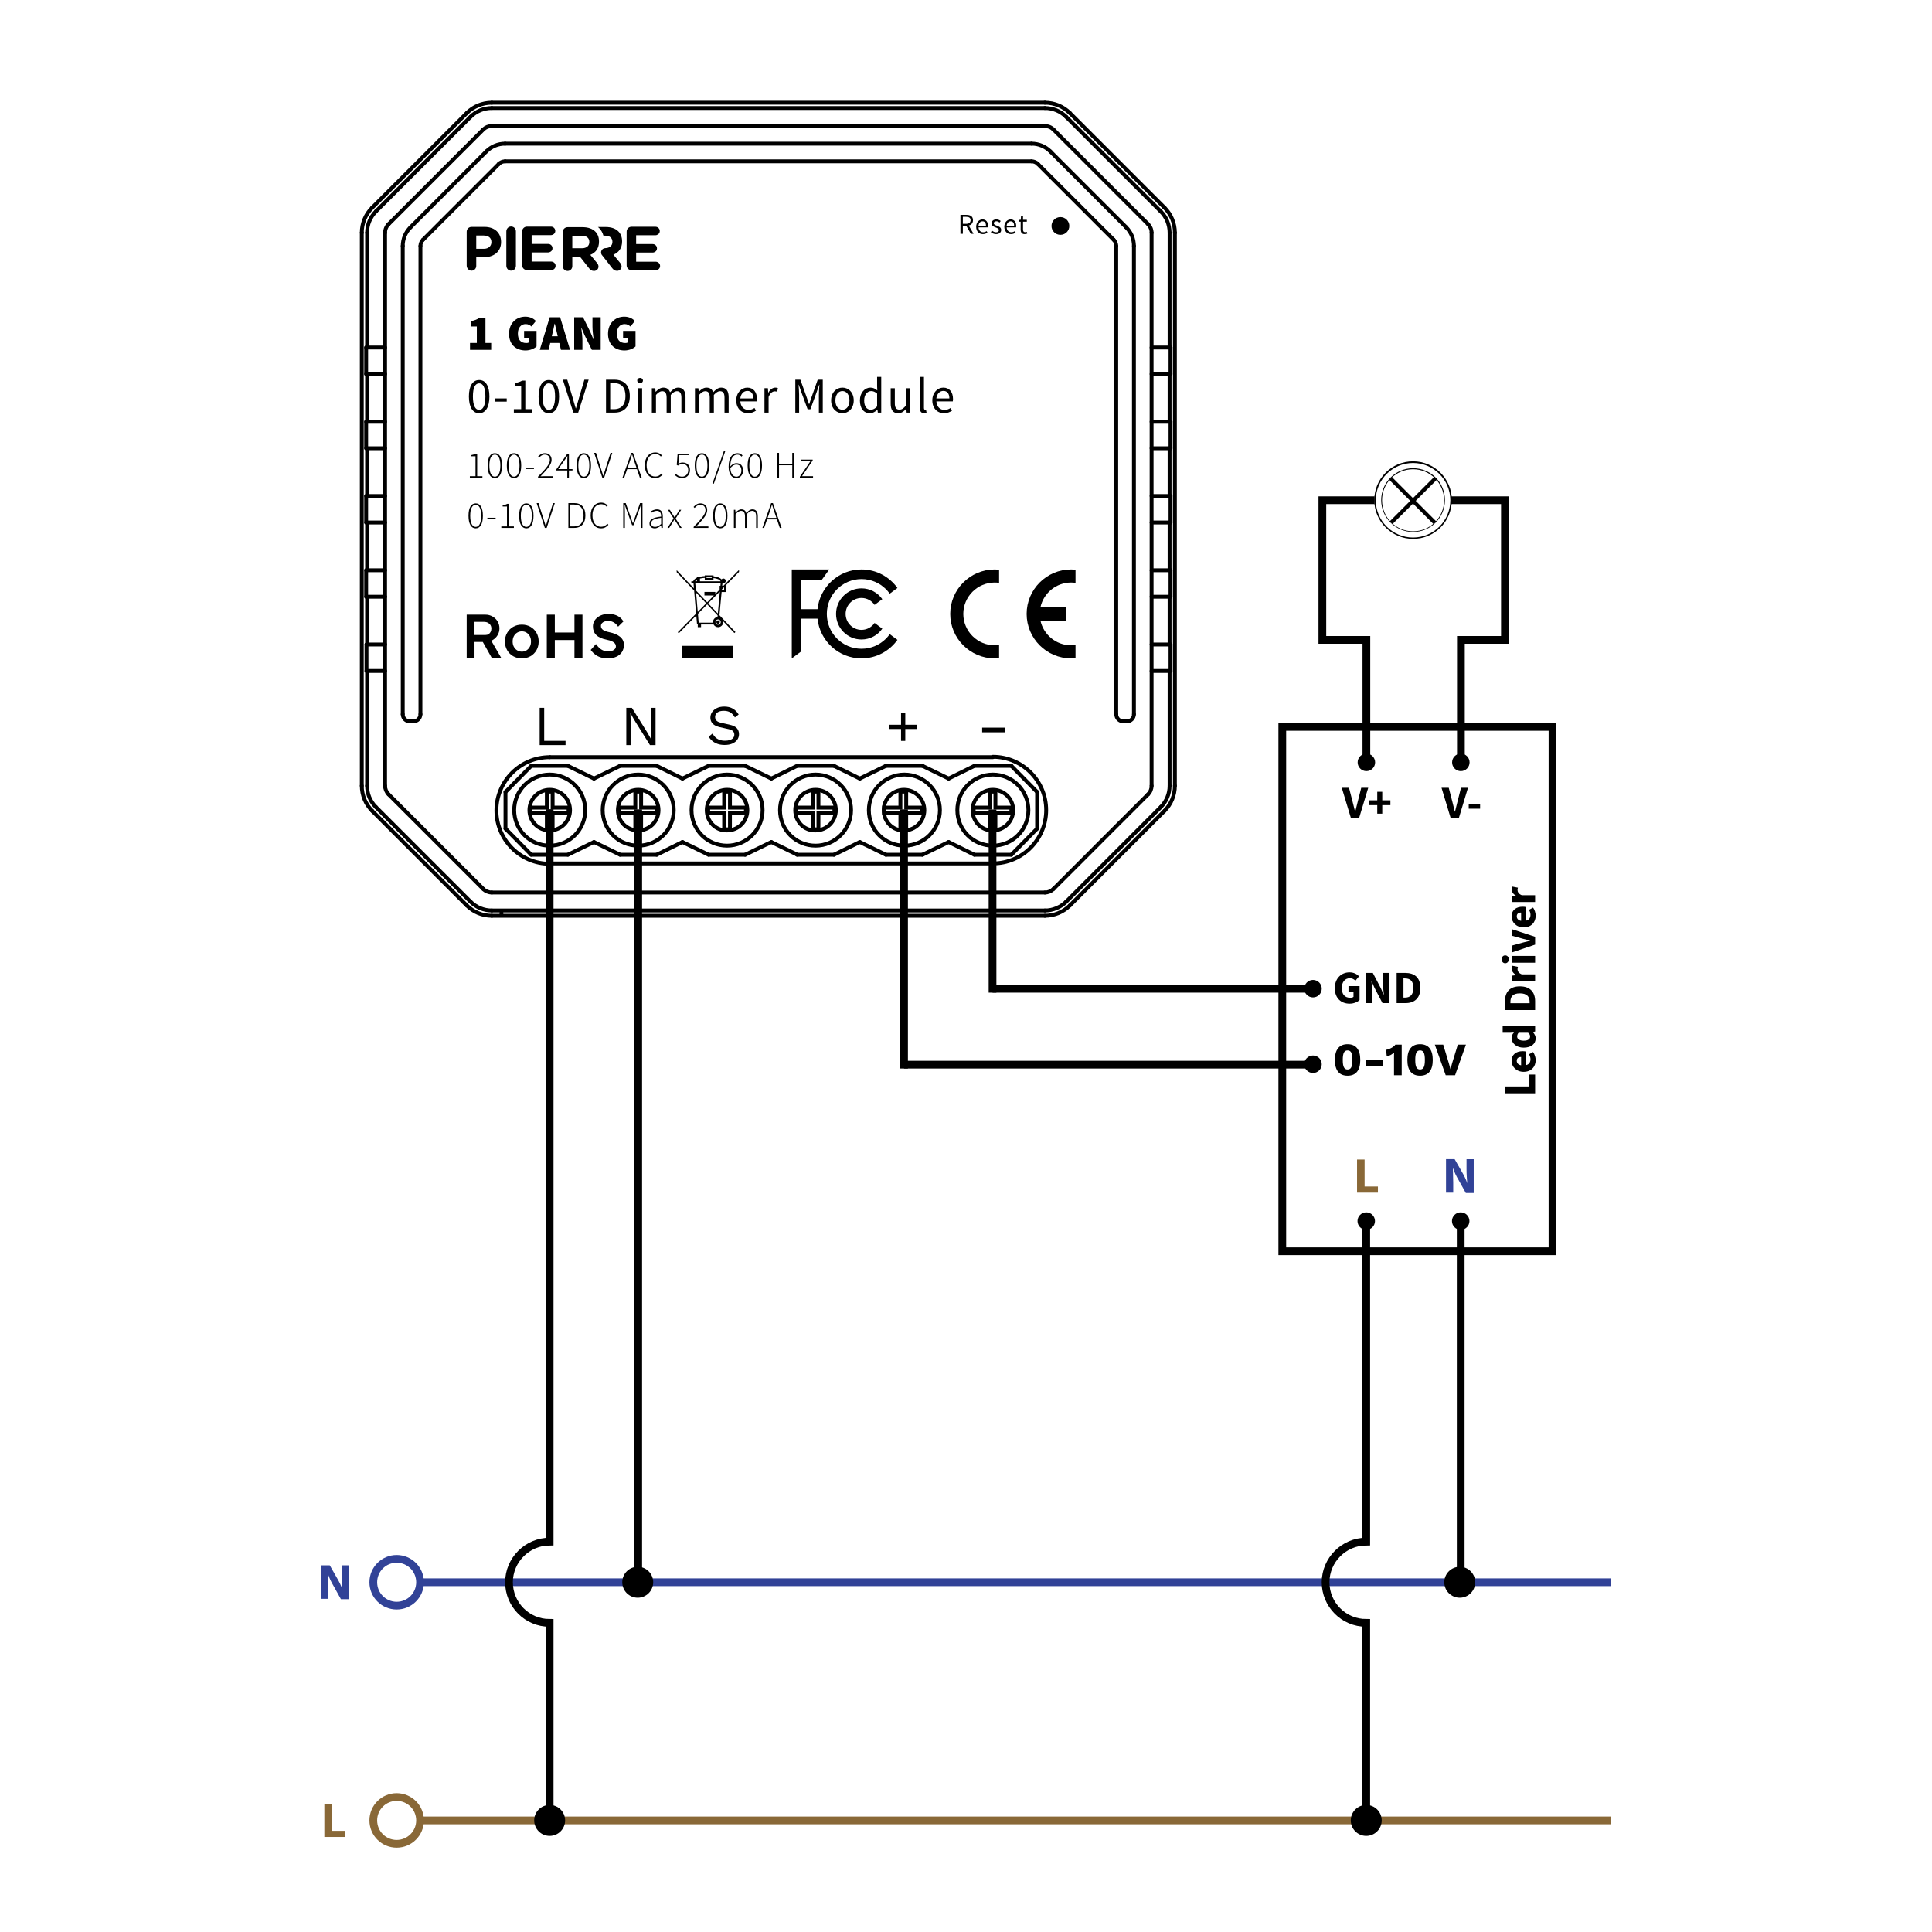 <?xml version="1.0" encoding="utf-8"?>
<!-- Generator: Adobe Illustrator 27.8.1, SVG Export Plug-In . SVG Version: 6.00 Build 0)  -->
<svg version="1.1" xmlns="http://www.w3.org/2000/svg" xmlns:xlink="http://www.w3.org/1999/xlink" x="0px" y="0px"
	 viewBox="0 0 500 500" style="enable-background:new 0 0 500 500;" xml:space="preserve">
<style type="text/css">
	.st0{display:none;}
	.st1{fill:none;stroke:#000000;stroke-width:2;stroke-miterlimit:10;}
	.st2{fill:none;stroke:#896837;stroke-width:2;stroke-miterlimit:10;}
	.st3{fill:none;stroke:#314297;stroke-width:2;stroke-miterlimit:10;}
	.st4{fill:#896837;}
	.st5{fill:#314297;}
	.st6{fill:none;stroke:#000000;stroke-miterlimit:10;}
	.st7{fill:none;}
	.st8{fill:none;stroke:#000000;stroke-linecap:round;stroke-miterlimit:10;}
	.st9{fill:none;stroke:#000000;stroke-linecap:round;stroke-linejoin:round;stroke-miterlimit:10;}
	.st10{fill-rule:evenodd;clip-rule:evenodd;}
</style>
<g id="Layer_3">
</g>
<g id="Layer_1" class="st0">
</g>
<g id="Layer_2">
</g>
<g id="Layer_4">
	<path class="st1" d="M233.968,276.527v-67.062"/>
	<line class="st2" x1="108.619" y1="471.123" x2="416.894" y2="471.123"/>
	<circle class="st3" cx="102.66" cy="409.484" r="6.052"/>
	<line class="st3" x1="108.619" y1="409.484" x2="416.894" y2="409.484"/>
	<circle class="st2" cx="102.66" cy="471.123" r="6.052"/>
	<circle cx="142.249" cy="471.123" r="4.004"/>
	<circle cx="165.043" cy="409.484" r="4.004"/>
	<circle cx="377.783" cy="409.484" r="4.004"/>
	<polyline class="st1" points="165.168,209.465 165.168,302.404 165.168,322.042 165.168,409.835 	
		"/>
	<g>
		<g>
			<g>
				<g>
					<path class="st4" d="M83.944,466.84h1.955v6.983h3.445v1.583h-5.4V466.84z"/>
				</g>
			</g>
		</g>
	</g>
	<g>
		<g>
			<g>
				<g>
					<path class="st4" d="M351.204,300.086h1.955v6.983h3.445v1.583h-5.4V300.086z"/>
				</g>
			</g>
		</g>
	</g>
	<g>
		<g>
			<g>
				<g>
					<path class="st5" d="M83.106,413.86v-8.752h2.235l1.862,3.259
						c0.559,0.931,1.117,2.048,1.397,2.98l0,0
						c-0.093-1.21-0.186-2.328-0.186-3.631v-2.607h1.862v8.752h-2.048
						l-1.862-3.352c-0.559-0.931-1.117-2.048-1.49-3.166l0,0
						c0,1.21,0.093,2.328,0.093,3.818v2.607h-1.862V413.86z"/>
				</g>
			</g>
		</g>
	</g>
	<g>
		<g>
			<g>
				<g>
					<path class="st5" d="M374.227,308.745v-8.752h2.235l1.862,3.259
						c0.559,0.931,1.117,2.048,1.397,2.98l0,0
						c-0.093-1.21-0.186-2.328-0.186-3.631v-2.607h1.862v8.752h-2.048
						l-1.862-3.352c-0.559-0.931-1.117-2.048-1.49-3.166l0,0
						c0,1.21,0.093,2.328,0.093,3.818v2.607h-1.862V308.745z"/>
				</g>
			</g>
		</g>
	</g>
	<line class="st6" x1="360.053" y1="135.24" x2="371.513" y2="123.781"/>
	<line class="st6" x1="359.899" y1="123.838" x2="371.326" y2="135.265"/>
	<g>
		<circle class="st7" cx="365.699" cy="129.464" r="9.819"/>
	</g>
	<g>
		<path d="M365.699,139.457c-5.499,0-10.037-4.495-10.037-10.037
			c0-5.542,4.495-10.037,10.037-10.037c5.499,0,10.037,4.495,10.037,10.037
			C375.693,135.006,371.241,139.457,365.699,139.457z M365.699,119.819
			c-5.324,0-9.645,4.32-9.645,9.645c0,5.324,4.32,9.645,9.645,9.645
			s9.645-4.32,9.645-9.645C375.343,124.139,370.979,119.819,365.699,119.819z"/>
	</g>
	<g>
		<circle class="st7" cx="365.699" cy="129.464" r="8.117"/>
	</g>
	<g>
		<path d="M365.699,137.668c-4.495,0-8.248-3.666-8.248-8.248
			c0-4.495,3.666-8.248,8.248-8.248c4.582,0,8.248,3.666,8.248,8.248
			S370.238,137.668,365.699,137.668z M365.699,121.434
			c-4.451,0-8.03,3.579-8.03,8.03c0,4.451,3.579,8.03,8.03,8.03
			c4.451,0,8.03-3.579,8.03-8.03C373.729,125.012,370.107,121.434,365.699,121.434z
			"/>
	</g>
	<g>
		
			<rect x="357.659" y="129.254" transform="matrix(0.707 -0.707 0.707 0.707 15.573 296.496)" width="16.059" height="0.393"/>
	</g>
	<g>
		
			<rect x="365.486" y="121.431" transform="matrix(0.707 -0.707 0.707 0.707 15.563 296.495)" width="0.393" height="16.059"/>
	</g>
	<path class="st1" d="M142.249,471.123v-49.814v-1.304c-5.866,0-10.521-4.749-10.521-10.521
		s4.749-10.521,10.521-10.521v-0.372v-20.467v-88.471v-80.229"/>
	<circle cx="353.583" cy="471.123" r="4.004"/>
	<circle cx="353.583" cy="316.012" r="2.262"/>
	<circle cx="339.805" cy="255.864" r="2.262"/>
	<circle cx="339.805" cy="275.419" r="2.262"/>
	<path class="st1" d="M353.583,471.123v-49.814v-1.304c-5.866,0-10.521-4.749-10.521-10.521
		s4.749-10.521,10.521-10.521v-0.372v-20.467v-62.892"/>
	<circle cx="378.027" cy="316.012" r="2.262"/>
	<path class="st1" d="M378.027,409.453v-94.222"/>
	<circle cx="378.064" cy="197.305" r="2.262"/>
	<circle cx="353.62" cy="197.305" r="2.262"/>
	<path class="st1" d="M353.62,198.086v-32.484h-11.393v-36.148h13.518"/>
	<path class="st1" d="M378.079,198.086v-32.484h11.393v-36.148h-13.911"/>
	<g>
		<line class="st8" x1="130.819" y1="214.445" x2="137.482" y2="221.202"/>
		<line class="st8" x1="153.718" y1="217.917" x2="160.476" y2="221.202"/>
		<line class="st8" x1="142.269" y1="223.454" x2="256.954" y2="223.454"/>
		<line class="st8" x1="137.482" y1="221.202" x2="146.961" y2="221.202"/>
		<line class="st8" x1="160.476" y1="221.202" x2="169.954" y2="221.202"/>
		<line class="st8" x1="183.375" y1="221.202" x2="192.854" y2="221.202"/>
		<line class="st8" x1="206.275" y1="221.202" x2="215.848" y2="221.202"/>
		<line class="st8" x1="229.268" y1="221.202" x2="238.747" y2="221.202"/>
		<line class="st8" x1="252.168" y1="221.202" x2="261.741" y2="221.202"/>
		<line class="st8" x1="176.618" y1="217.917" x2="183.375" y2="221.202"/>
		<line class="st8" x1="153.718" y1="201.493" x2="146.961" y2="198.209"/>
		<line class="st8" x1="199.611" y1="217.917" x2="206.369" y2="221.202"/>
		<line class="st8" x1="130.819" y1="204.966" x2="130.819" y2="214.445"/>
		<line class="st8" x1="261.741" y1="198.209" x2="252.168" y2="198.209"/>
		<line class="st8" x1="238.747" y1="198.209" x2="229.268" y2="198.209"/>
		<line class="st8" x1="215.848" y1="198.209" x2="206.369" y2="198.209"/>
		<line class="st8" x1="192.854" y1="198.209" x2="183.375" y2="198.209"/>
		<line class="st8" x1="169.954" y1="198.209" x2="160.476" y2="198.209"/>
		<line class="st8" x1="146.961" y1="198.209" x2="137.482" y2="198.209"/>
		<line class="st8" x1="256.954" y1="195.956" x2="142.269" y2="195.956"/>
		<line class="st8" x1="176.618" y1="201.493" x2="169.954" y2="198.209"/>
		<line class="st8" x1="222.511" y1="217.917" x2="229.268" y2="221.202"/>
		<line class="st8" x1="199.611" y1="201.493" x2="192.854" y2="198.209"/>
		<line class="st8" x1="245.504" y1="217.917" x2="252.168" y2="221.202"/>
		<line class="st8" x1="222.511" y1="201.493" x2="215.848" y2="198.209"/>
		<line class="st8" x1="245.504" y1="201.493" x2="238.747" y2="198.209"/>
		<line class="st8" x1="268.404" y1="204.966" x2="261.741" y2="198.209"/>
		<line class="st8" x1="137.482" y1="198.209" x2="130.819" y2="204.966"/>
		<line class="st8" x1="160.476" y1="198.209" x2="153.718" y2="201.493"/>
		<line class="st8" x1="183.375" y1="198.209" x2="176.618" y2="201.493"/>
		<line class="st8" x1="146.961" y1="221.202" x2="153.718" y2="217.917"/>
		<line class="st8" x1="206.275" y1="198.209" x2="199.611" y2="201.493"/>
		<line class="st8" x1="268.404" y1="214.445" x2="268.404" y2="204.966"/>
		<line class="st8" x1="169.954" y1="221.202" x2="176.618" y2="217.917"/>
		<line class="st8" x1="229.268" y1="198.209" x2="222.511" y2="201.493"/>
		<line class="st8" x1="192.854" y1="221.202" x2="199.611" y2="217.917"/>
		<line class="st8" x1="252.168" y1="198.209" x2="245.504" y2="201.493"/>
		<line class="st8" x1="215.848" y1="221.202" x2="222.511" y2="217.917"/>
		<line class="st8" x1="238.747" y1="221.202" x2="245.504" y2="217.917"/>
		<line class="st8" x1="261.741" y1="221.202" x2="268.404" y2="214.445"/>
		<path class="st8" d="M142.269,195.956c-7.602,0-13.796,6.194-13.796,13.796
			c0,7.602,6.194,13.796,13.796,13.796"/>
		<path class="st8" d="M133.071,209.658c0-5.068,4.129-9.197,9.197-9.197
			s9.197,4.129,9.197,9.197s-4.129,9.197-9.197,9.197
			S133.071,214.82,133.071,209.658z M155.971,209.658c0-5.068,4.129-9.197,9.197-9.197
			c5.068,0,9.197,4.129,9.197,9.197s-4.129,9.197-9.197,9.197
			C160.1,218.856,155.971,214.82,155.971,209.658z M178.964,209.658
			c0-5.068,4.129-9.197,9.197-9.197s9.197,4.129,9.197,9.197
			s-4.129,9.197-9.197,9.197C183.094,218.856,178.964,214.82,178.964,209.658z"/>
		<path class="st8" d="M137.013,209.658c0-2.909,2.346-5.256,5.256-5.256
			s5.256,2.346,5.256,5.256s-2.346,5.256-5.256,5.256
			S137.013,212.662,137.013,209.658z M159.912,209.658c0-2.909,2.346-5.256,5.256-5.256
			c2.909,0,5.256,2.346,5.256,5.256s-2.346,5.256-5.256,5.256
			C162.259,214.914,159.912,212.662,159.912,209.658z M182.906,209.658
			c0-2.909,2.346-5.256,5.256-5.256s5.256,2.346,5.256,5.256
			s-2.346,5.256-5.256,5.256C185.252,215.008,182.906,212.662,182.906,209.658z
			 M256.954,223.454c7.602,0,13.796-6.194,13.796-13.796s-6.194-13.796-13.796-13.796
			 M201.864,209.658c0-5.068,4.129-9.197,9.197-9.197
			c5.068,0,9.197,4.129,9.197,9.197c0,5.068-4.129,9.197-9.197,9.197
			C205.993,218.856,201.864,214.82,201.864,209.658z M224.857,209.658
			c0-5.068,4.129-9.197,9.197-9.197s9.197,4.129,9.197,9.197
			c0,5.068-4.129,9.197-9.197,9.197S224.857,214.82,224.857,209.658z"/>
		<path class="st8" d="M247.757,209.658c0-5.068,4.129-9.197,9.197-9.197
			c5.068,0,9.197,4.129,9.197,9.197s-4.129,9.197-9.197,9.197
			C251.886,218.856,247.757,214.82,247.757,209.658z M205.805,209.658
			c0-2.909,2.346-5.256,5.256-5.256s5.256,2.346,5.256,5.256
			s-2.346,5.256-5.256,5.256C208.152,215.008,205.805,212.662,205.805,209.658z
			 M228.705,209.658c0-2.909,2.346-5.256,5.256-5.256s5.256,2.346,5.256,5.256
			s-2.346,5.256-5.256,5.256C231.051,215.008,228.705,212.662,228.705,209.658z"/>
		<path class="st8" d="M251.699,209.658c0-2.909,2.346-5.256,5.256-5.256
			c2.909,0,5.256,2.346,5.256,5.256s-2.346,5.256-5.256,5.256
			C254.045,215.008,251.699,212.662,251.699,209.658z"/>
		<polygon class="st8" points="147.149,209.001 143.019,209.001 143.019,204.872 141.518,204.872 
			141.518,209.001 137.294,209.001 137.294,210.409 141.518,210.409 141.518,214.632 
			143.019,214.632 143.019,210.409 147.149,210.409 		"/>
		<polygon class="st8" points="170.048,209.001 165.919,209.001 165.919,204.872 164.417,204.872 
			164.417,209.001 160.288,209.001 160.288,210.409 164.417,210.409 164.417,214.632 
			165.919,214.632 165.919,210.409 170.048,210.409 		"/>
		<polygon class="st8" points="193.042,209.001 188.912,209.001 188.912,204.872 187.411,204.872 
			187.411,209.001 183.281,209.001 183.281,210.409 187.411,210.409 187.411,214.632 
			188.912,214.632 188.912,210.409 193.042,210.409 		"/>
		<polygon class="st8" points="215.941,209.001 211.812,209.001 211.812,204.872 210.31,204.872 
			210.31,209.001 206.087,209.001 206.087,210.409 210.31,210.409 210.31,214.632 
			211.812,214.632 211.812,210.409 215.941,210.409 		"/>
		<polygon class="st8" points="238.653,209.001 234.524,209.001 234.524,204.872 233.022,204.872 
			233.022,209.001 228.799,209.001 228.799,210.409 233.022,210.409 233.022,214.632 
			234.524,214.632 234.524,210.409 238.653,210.409 		"/>
		<polygon class="st8" points="261.741,209.001 257.611,209.001 257.611,204.872 256.109,204.872 
			256.109,209.001 251.98,209.001 251.98,210.409 256.109,210.409 256.109,214.632 
			257.611,214.632 257.611,210.409 261.741,210.409 		"/>
	</g>
	<line class="st1" x1="233.968" y1="275.527" x2="339.264" y2="275.527"/>
	<path class="st1" d="M256.867,256.891v-47.399"/>
	<line class="st1" x1="256.867" y1="255.891" x2="340.597" y2="255.891"/>
	<line class="st9" x1="96.312" y1="53.749" x2="120.801" y2="29.261"/>
	<line class="st9" x1="121.775" y1="30.229" x2="97.28" y2="54.718"/>
	<line class="st9" x1="120.801" y1="234.327" x2="96.312" y2="209.838"/>
	<line class="st9" x1="97.281" y1="208.865" x2="121.775" y2="233.358"/>
	<line class="st9" x1="125.065" y1="33.521" x2="100.571" y2="58.008"/>
	<line class="st9" x1="125.863" y1="39.19" x2="106.245" y2="58.809"/>
	<line class="st9" x1="100.573" y1="205.574" x2="125.067" y2="230.068"/>
	<line class="st9" x1="93.633" y1="203.367" x2="93.633" y2="60.216"/>
	<line class="st9" x1="94.763" y1="154.435" x2="94.763" y2="147.575"/>
	<line class="st9" x1="94.763" y1="135.221" x2="94.763" y2="128.363"/>
	<line class="st9" x1="94.763" y1="116.013" x2="94.763" y2="109.152"/>
	<line class="st9" x1="94.763" y1="96.799" x2="94.763" y2="89.939"/>
	<line class="st9" x1="94.848" y1="173.65" x2="94.848" y2="166.789"/>
	<line class="st9" x1="95.002" y1="60.219" x2="95.002" y2="89.939"/>
	<line class="st9" x1="95.002" y1="96.799" x2="95.002" y2="109.151"/>
	<line class="st9" x1="95.002" y1="116.013" x2="95.002" y2="128.359"/>
	<line class="st9" x1="95.002" y1="135.221" x2="95.002" y2="147.574"/>
	<line class="st9" x1="95.002" y1="154.435" x2="95.002" y2="166.788"/>
	<line class="st9" x1="95.002" y1="173.65" x2="95.002" y2="203.369"/>
	<line class="st9" x1="109.477" y1="62.046" x2="129.094" y2="42.429"/>
	<line class="st9" x1="270.42" y1="237.005" x2="127.268" y2="237.005"/>
	<line class="st9" x1="127.272" y1="235.637" x2="270.421" y2="235.637"/>
	<line class="st9" x1="99.659" y1="203.367" x2="99.659" y2="60.216"/>
	<line class="st9" x1="104.231" y1="63.661" x2="104.231" y2="184.855"/>
	<line class="st9" x1="127.272" y1="230.98" x2="270.421" y2="230.98"/>
	<line class="st9" x1="108.809" y1="184.856" x2="108.809" y2="63.661"/>
	<line class="st9" x1="129.773" y1="236.231" x2="129.773" y2="236.471"/>
	<line class="st9" x1="106.064" y1="186.688" x2="106.975" y2="186.688"/>
	<line class="st9" x1="290.713" y1="186.688" x2="291.624" y2="186.688"/>
	<line class="st9" x1="99.659" y1="173.65" x2="94.847" y2="173.65"/>
	<line class="st9" x1="298.032" y1="173.65" x2="302.925" y2="173.65"/>
	<line class="st9" x1="99.659" y1="166.788" x2="94.847" y2="166.788"/>
	<line class="st9" x1="298.032" y1="166.788" x2="302.925" y2="166.788"/>
	<line class="st9" x1="99.659" y1="154.435" x2="94.766" y2="154.435"/>
	<line class="st9" x1="298.032" y1="154.435" x2="302.925" y2="154.435"/>
	<line class="st9" x1="94.763" y1="147.574" x2="99.656" y2="147.574"/>
	<line class="st9" x1="298.032" y1="147.574" x2="302.925" y2="147.574"/>
	<line class="st9" x1="99.659" y1="135.221" x2="94.766" y2="135.221"/>
	<line class="st9" x1="298.032" y1="135.221" x2="302.925" y2="135.221"/>
	<line class="st9" x1="94.763" y1="128.36" x2="99.656" y2="128.36"/>
	<line class="st9" x1="298.032" y1="128.36" x2="302.925" y2="128.36"/>
	<line class="st9" x1="99.659" y1="116.013" x2="94.766" y2="116.013"/>
	<line class="st9" x1="298.032" y1="116.013" x2="302.925" y2="116.013"/>
	<line class="st9" x1="94.763" y1="109.152" x2="99.656" y2="109.152"/>
	<line class="st9" x1="298.032" y1="109.152" x2="302.925" y2="109.152"/>
	<line class="st9" x1="99.659" y1="96.799" x2="94.766" y2="96.799"/>
	<line class="st9" x1="298.032" y1="96.799" x2="302.925" y2="96.799"/>
	<line class="st9" x1="94.763" y1="89.938" x2="99.656" y2="89.938"/>
	<line class="st9" x1="298.032" y1="89.938" x2="302.925" y2="89.938"/>
	<line class="st9" x1="288.882" y1="63.661" x2="288.882" y2="184.855"/>
	<line class="st9" x1="293.46" y1="184.856" x2="293.46" y2="63.661"/>
	<line class="st9" x1="130.713" y1="41.758" x2="266.979" y2="41.758"/>
	<line class="st9" x1="266.978" y1="37.18" x2="130.713" y2="37.18"/>
	<line class="st9" x1="298.032" y1="203.367" x2="298.032" y2="60.216"/>
	<line class="st9" x1="302.687" y1="203.367" x2="302.687" y2="173.65"/>
	<line class="st9" x1="302.687" y1="166.788" x2="302.687" y2="154.435"/>
	<line class="st9" x1="302.687" y1="147.574" x2="302.687" y2="135.224"/>
	<line class="st9" x1="302.687" y1="128.36" x2="302.687" y2="116.013"/>
	<line class="st9" x1="302.687" y1="109.152" x2="302.687" y2="96.8"/>
	<line class="st9" x1="302.687" y1="89.938" x2="302.687" y2="60.219"/>
	<line class="st9" x1="302.927" y1="89.938" x2="302.927" y2="96.798"/>
	<line class="st9" x1="302.927" y1="109.152" x2="302.927" y2="116.012"/>
	<line class="st9" x1="302.927" y1="128.36" x2="302.927" y2="135.22"/>
	<line class="st9" x1="302.927" y1="147.574" x2="302.927" y2="154.435"/>
	<line class="st9" x1="302.927" y1="166.788" x2="302.927" y2="173.648"/>
	<line class="st9" x1="304.059" y1="60.219" x2="304.059" y2="203.371"/>
	<line class="st9" x1="270.42" y1="32.607" x2="127.268" y2="32.607"/>
	<line class="st9" x1="270.42" y1="27.952" x2="127.268" y2="27.952"/>
	<line class="st9" x1="127.272" y1="26.581" x2="270.421" y2="26.581"/>
	<line class="st9" x1="268.593" y1="42.426" x2="288.211" y2="62.045"/>
	<line class="st9" x1="272.631" y1="230.066" x2="297.118" y2="205.572"/>
	<line class="st9" x1="291.449" y1="58.811" x2="271.83" y2="39.193"/>
	<line class="st9" x1="297.118" y1="58.008" x2="272.631" y2="33.521"/>
	<line class="st9" x1="275.921" y1="233.358" x2="300.41" y2="208.865"/>
	<line class="st9" x1="301.379" y1="209.838" x2="276.891" y2="234.327"/>
	<line class="st9" x1="300.41" y1="54.718" x2="275.921" y2="30.229"/>
	<line class="st9" x1="276.891" y1="29.26" x2="301.379" y2="53.748"/>
	<path class="st9" d="M93.633,203.367c0,2.429,0.965,4.756,2.681,6.473"/>
	<path class="st9" d="M120.801,234.327c1.715,1.715,4.042,2.681,6.473,2.681"/>
	<path class="st9" d="M95.002,203.367c0,2.06,0.823,4.042,2.276,5.499"/>
	<path class="st9" d="M121.775,233.358c1.454,1.461,3.439,2.276,5.498,2.276"/>
	<path class="st9" d="M125.065,230.066c0.587,0.588,1.377,0.912,2.208,0.912"/>
	<path class="st9" d="M99.659,203.367c0,0.832,0.331,1.619,0.912,2.208"/>
	<path class="st9" d="M104.231,184.856c0,1.015,0.828,1.83,1.831,1.83"/>
	<path class="st9" d="M106.976,186.688c1.015,0,1.831-0.821,1.831-1.83"/>
	<path class="st9" d="M127.272,26.581c-2.43,0-4.756,0.964-6.473,2.681"/>
	<path class="st9" d="M96.312,53.749c-1.714,1.717-2.681,4.042-2.681,6.473"/>
	<path class="st9" d="M127.272,27.952c-2.057,0-4.044,0.821-5.498,2.276"/>
	<path class="st9" d="M97.281,54.718c-1.46,1.459-2.276,3.439-2.276,5.503"/>
	<path class="st9" d="M130.713,37.18c-1.814,0-3.565,0.725-4.854,2.014"/>
	<path class="st9" d="M106.242,58.811c-1.289,1.287-2.014,3.027-2.014,4.852"/>
	<path class="st9" d="M127.272,32.607c-0.833,0-1.62,0.331-2.208,0.912"/>
	<path class="st9" d="M100.573,58.008c-0.588,0.588-0.913,1.38-0.913,2.213"/>
	<path class="st9" d="M109.477,62.046c-0.428,0.428-0.667,1.01-0.667,1.614"/>
	<path class="st9" d="M130.713,41.758c-0.605,0-1.186,0.239-1.614,0.667"/>
	<path class="st9" d="M301.379,209.838c1.715-1.713,2.679-4.042,2.679-6.472"/>
	<path class="st9" d="M270.42,237.005c2.429,0,4.756-0.963,6.473-2.679"/>
	<path class="st9" d="M300.41,208.865c1.459-1.455,2.276-3.439,2.276-5.499"/>
	<path class="st9" d="M270.42,235.637c2.065,0,4.042-0.823,5.503-2.276"/>
	<path class="st9" d="M297.118,205.574c0.588-0.588,0.911-1.376,0.911-2.208"/>
	<path class="st9" d="M270.42,230.98c0.832,0,1.625-0.331,2.213-0.912"/>
	<path class="st9" d="M288.882,184.856c0,1.015,0.821,1.83,1.83,1.83"/>
	<path class="st9" d="M291.627,186.688c1.015,0,1.831-0.821,1.831-1.83"/>
	<path class="st9" d="M304.059,60.219c0-2.429-0.964-4.756-2.681-6.473"/>
	<path class="st9" d="M276.891,29.26c-1.716-1.717-4.044-2.681-6.473-2.681"/>
	<path class="st9" d="M302.687,60.219c0-2.064-0.821-4.042-2.276-5.503"/>
	<path class="st9" d="M275.921,30.229c-1.459-1.461-3.439-2.276-5.503-2.276"/>
	<path class="st9" d="M293.46,63.661c0-1.819-0.725-3.563-2.014-4.852"/>
	<path class="st9" d="M271.829,39.19c-1.289-1.288-3.029-2.014-4.854-2.014"/>
	<path class="st9" d="M272.631,33.521c-0.588-0.587-1.38-0.912-2.213-0.912"/>
	<path class="st9" d="M298.032,60.219c0-0.833-0.331-1.625-0.913-2.213"/>
	<path class="st9" d="M268.593,42.426c-0.429-0.428-1.01-0.668-1.614-0.668"/>
	<path class="st9" d="M288.882,63.661c0-0.605-0.241-1.186-0.668-1.614"/>
	<g>
		<path d="M272.127,58.478c0-1.273,1.031-2.301,2.299-2.301
			c1.275,0,2.309,1.027,2.309,2.301c0,1.275-1.034,2.296-2.309,2.296
			C273.158,60.774,272.127,59.753,272.127,58.478z"/>
		<g>
			<path d="M125.634,82.316h-1.636c-0.622,0.389-1.219,0.623-2.155,0.805v1.376h1.559
				v4.258h-1.766v1.792h5.48v-1.792h-1.481V82.316z"/>
			<path d="M135.637,87.457h1.246v1.169c-0.155,0.103-0.415,0.155-0.649,0.155
				c-1.506,0-2.207-0.883-2.207-2.467c0-1.533,0.858-2.441,2-2.441
				c0.675,0,1.091,0.26,1.506,0.623l1.169-1.428
				c-0.598-0.597-1.506-1.116-2.753-1.116c-2.26,0-4.207,1.609-4.207,4.44
				c0,2.882,1.896,4.311,4.259,4.311c1.194,0,2.258-0.468,2.856-1.039v-4.025
				h-3.22V87.457z"/>
			<path d="M147.532,90.547l-2.57-8.439h-2.7l-2.57,8.439h2.285l0.42-1.792h2.354
				l0.42,1.792H147.532z M142.8,87.029l0.137-0.584
				c0.208-0.805,0.415-1.817,0.598-2.674h0.051
				c0.208,0.844,0.415,1.87,0.623,2.674l0.137,0.584H142.8z"/>
			<path d="M153.328,84.549c0,1.039,0.181,2.31,0.285,3.22h-0.052l-0.806-1.896
				l-1.868-3.765h-2.287v8.439h2.13v-2.441c0-1.039-0.181-2.259-0.285-3.219
				h0.052l0.806,1.882l1.868,3.778h2.287v-8.439h-2.13V84.549z"/>
			<path d="M161.252,87.457h1.246v1.169c-0.155,0.103-0.415,0.155-0.649,0.155
				c-1.506,0-2.207-0.883-2.207-2.467c0-1.533,0.858-2.441,2-2.441
				c0.675,0,1.091,0.26,1.506,0.623l1.169-1.428
				c-0.598-0.597-1.506-1.116-2.753-1.116c-2.26,0-4.207,1.609-4.207,4.44
				c0,2.882,1.896,4.311,4.259,4.311c1.194,0,2.258-0.468,2.856-1.039v-4.025
				h-3.22V87.457z"/>
			<path d="M124.006,98.349c-1.654,0-2.654,1.489-2.654,4.265
				c0,2.777,1.001,4.327,2.654,4.327c1.652,0,2.653-1.551,2.653-4.327
				C126.659,99.842,125.658,98.349,124.006,98.349z M124.006,106.08
				c-0.963,0-1.617-1.039-1.617-3.466c0-2.427,0.655-3.404,1.617-3.404
				s1.617,0.978,1.617,3.404C125.623,105.041,124.968,106.08,124.006,106.08z"/>
			<rect x="128.163" y="103.118" width="2.976" height="0.819"/>
			<path d="M135.949,98.504h-0.817c-0.458,0.275-1.007,0.476-1.76,0.608v0.687h1.508
				v6.097h-1.896v0.889h4.675v-0.889h-1.709V98.504z"/>
			<path d="M142.035,98.349c-1.654,0-2.654,1.489-2.654,4.265
				c0,2.777,1.001,4.327,2.654,4.327c1.652,0,2.653-1.551,2.653-4.327
				C144.688,99.842,143.687,98.349,142.035,98.349z M142.035,106.08
				c-0.963,0-1.617-1.039-1.617-3.466c0-2.427,0.655-3.404,1.617-3.404
				c0.962,0,1.617,0.978,1.617,3.404C143.652,105.041,142.997,106.08,142.035,106.08z
				"/>
			<path d="M149.873,102.869c-0.295,1.003-0.504,1.815-0.821,2.815h-0.051
				c-0.317-1-0.522-1.812-0.821-2.815l-1.375-4.606h-1.148l2.723,8.521h1.256
				l2.707-8.521h-1.104L149.873,102.869z"/>
			<path d="M158.967,98.264h-2.133v8.521h2.18c2.572,0,3.977-1.584,3.977-4.291
				C162.991,99.786,161.586,98.264,158.967,98.264z M158.886,105.896h-0.967v-6.743
				h0.967c1.992,0,2.984,1.187,2.984,3.341
				C161.87,104.647,160.877,105.896,158.886,105.896z"/>
			<path d="M165.653,97.797c-0.414,0-0.737,0.27-0.737,0.69
				c0,0.403,0.323,0.69,0.737,0.69c0.415,0,0.739-0.287,0.739-0.69
				C166.392,98.067,166.069,97.797,165.653,97.797z"/>
			<rect x="165.111" y="100.473" width="1.069" height="6.311"/>
			<path d="M175.492,100.318c-0.767,0-1.426,0.493-2.082,1.203
				c-0.26-0.741-0.777-1.203-1.741-1.203c-0.752,0-1.413,0.474-1.965,1.07
				h-0.035l-0.09-0.915h-0.882v6.311h1.067v-4.57
				c0.584-0.649,1.108-0.97,1.581-0.97c0.802,0,1.175,0.503,1.175,1.678v3.861
				h1.067v-4.57c0.585-0.649,1.093-0.97,1.583-0.97
				c0.802,0,1.173,0.503,1.173,1.678v3.861h1.069v-3.998
				C177.413,101.176,176.789,100.318,175.492,100.318z"/>
			<path d="M186.651,100.318c-0.767,0-1.426,0.493-2.082,1.203
				c-0.26-0.741-0.777-1.203-1.741-1.203c-0.752,0-1.413,0.474-1.965,1.07
				h-0.035l-0.09-0.915h-0.883v6.311h1.069v-4.57
				c0.584-0.649,1.108-0.97,1.581-0.97c0.802,0,1.175,0.503,1.175,1.678v3.861
				h1.067v-4.57c0.585-0.649,1.093-0.97,1.583-0.97
				c0.802,0,1.174,0.503,1.174,1.678v3.861h1.069v-3.998
				C188.572,101.176,187.947,100.318,186.651,100.318z"/>
			<path d="M193.383,100.318c-1.452,0-2.838,1.265-2.838,3.319
				c0,2.073,1.338,3.304,3.022,3.304c0.859,0,1.529-0.293,2.084-0.655l-0.384-0.701
				c-0.466,0.309-0.964,0.504-1.57,0.504c-1.202,0-2.02-0.867-2.096-2.203h4.25
				c0.032-0.156,0.051-0.381,0.051-0.607
				C195.901,101.474,194.991,100.318,193.383,100.318z M191.591,103.121
				c0.13-1.24,0.923-1.952,1.811-1.952c0.986,0,1.554,0.687,1.554,1.952H191.591
				z"/>
			<path d="M198.853,101.623h-0.035l-0.089-1.15h-0.885v6.311h1.069v-4.052
				c0.428-1.068,1.066-1.452,1.598-1.452c0.251,0,0.393,0.036,0.612,0.104
				l0.2-0.937c-0.2-0.094-0.396-0.129-0.675-0.129
				C199.938,100.318,199.294,100.822,198.853,101.623z"/>
			<path d="M210.016,102.816c-0.206,0.583-0.384,1.184-0.59,1.776h-0.051
				c-0.206-0.592-0.403-1.193-0.606-1.776l-1.633-4.552h-1.307v8.521h0.983v-4.692
				c0-0.741-0.086-1.766-0.14-2.52h0.051l0.675,1.943l1.614,4.408h0.717
				l1.608-4.408l0.675-1.943h0.051c-0.054,0.754-0.136,1.778-0.136,2.52v4.692
				h1.005v-8.521h-1.303L210.016,102.816z"/>
			<path d="M218.021,100.318c-1.548,0-2.924,1.213-2.924,3.319
				c0,2.09,1.376,3.304,2.924,3.304s2.924-1.214,2.924-3.304
				C220.945,101.531,219.568,100.318,218.021,100.318z M218.021,106.051
				c-1.085,0-1.82-0.967-1.82-2.414c0-1.446,0.736-2.43,1.82-2.43
				s1.82,0.984,1.82,2.43C219.841,105.084,219.105,106.051,218.021,106.051z"/>
			<path d="M226.999,99.967l0.044,1.082c-0.555-0.455-1.034-0.731-1.77-0.731
				c-1.44,0-2.731,1.272-2.731,3.319c0,2.103,1.024,3.304,2.6,3.304
				c0.752,0,1.424-0.411,1.915-0.901h0.035l0.089,0.745h0.882v-9.249h-1.066V99.967
				z M226.999,105.18c-0.53,0.576-1.037,0.861-1.621,0.861
				c-1.104,0-1.732-0.901-1.732-2.414c0-1.437,0.802-2.411,1.811-2.411
				c0.517,0,1.002,0.177,1.541,0.656V105.18z"/>
			<path d="M234.458,104.949c-0.599,0.744-1.047,1.064-1.69,1.064
				c-0.834,0-1.189-0.503-1.189-1.678v-3.861h-1.069v3.999
				c0,1.609,0.596,2.468,1.925,2.468c0.869,0,1.497-0.456,2.084-1.144h0.035
				l0.089,0.988h0.882v-6.311h-1.066V104.949z"/>
			<path d="M239.415,106.051c-0.155,0-0.298-0.13-0.298-0.456v-8.06H238.048v7.981
				c0,0.913,0.33,1.424,1.132,1.424c0.279,0,0.463-0.045,0.615-0.1l-0.146-0.816
				C239.529,106.051,239.478,106.051,239.415,106.051z"/>
			<path d="M246.636,103.279c0-1.805-0.907-2.961-2.518-2.961
				c-1.452,0-2.835,1.265-2.835,3.319c0,2.073,1.338,3.304,3.019,3.304
				c0.859,0,1.532-0.293,2.084-0.655l-0.381-0.701
				c-0.469,0.309-0.964,0.504-1.57,0.504c-1.205,0-2.02-0.867-2.096-2.203h4.25
				C246.617,103.73,246.636,103.504,246.636,103.279z M242.329,103.121
				c0.127-1.24,0.92-1.952,1.808-1.952c0.986,0,1.557,0.687,1.557,1.952H242.329z"
				/>
		</g>
		<g>
			<path d="M121.597,123.241h1.464v-5.157h-1.115v-0.296
				c0.507-0.084,0.904-0.224,1.196-0.394h0.35v5.846h1.356v0.38h-3.251V123.241z"
				/>
			<path d="M126.208,120.488c0-2.069,0.672-3.209,1.86-3.209
				c1.188,0,1.86,1.141,1.86,3.209c0,2.069-0.672,3.25-1.86,3.25
				C126.881,123.738,126.208,122.557,126.208,120.488z M129.491,120.488
				c0-1.899-0.56-2.835-1.422-2.835c-0.863,0-1.422,0.936-1.422,2.835
				s0.56,2.876,1.422,2.876C128.931,123.364,129.491,122.387,129.491,120.488z"/>
			<path d="M131.167,120.488c0-2.069,0.672-3.209,1.86-3.209s1.86,1.141,1.86,3.209
				c0,2.069-0.672,3.25-1.86,3.25S131.167,122.557,131.167,120.488z
				 M134.449,120.488c0-1.899-0.56-2.835-1.422-2.835
				c-0.863,0-1.421,0.936-1.421,2.835s0.558,2.876,1.421,2.876
				C133.889,123.364,134.449,122.387,134.449,120.488z"/>
			<path d="M136.049,121.002h2.139v0.38h-2.139V121.002z"/>
			<path d="M139.244,123.351c2.039-2.08,3.064-3.235,3.064-4.318
				c0-0.774-0.417-1.379-1.356-1.379c-0.566,0-1.07,0.345-1.451,0.812l-0.282-0.265
				c0.468-0.523,1.016-0.923,1.774-0.923c1.107,0,1.755,0.693,1.755,1.745
				c0,1.238-1.127,2.425-2.859,4.255c0.346-0.021,0.706-0.043,1.05-0.043h2.118
				v0.385h-3.814V123.351z"/>
			<path d="M146.816,119.115c0-0.287,0.022-0.787,0.041-1.075h-0.038
				c-0.157,0.265-0.331,0.495-0.507,0.777l-1.827,2.577h3.676v0.372h-4.2v-0.257
				l2.891-4.113h0.384v6.226h-0.419V119.115z"/>
			<path d="M149.229,120.488c0-2.069,0.672-3.209,1.86-3.209s1.86,1.141,1.86,3.209
				c0,2.069-0.672,3.25-1.86,3.25S149.229,122.557,149.229,120.488z
				 M152.511,120.488c0-1.899-0.56-2.835-1.422-2.835
				c-0.863,0-1.422,0.936-1.422,2.835s0.56,2.876,1.422,2.876
				C151.952,123.364,152.511,122.387,152.511,120.488z"/>
			<path d="M153.759,117.205h0.476l1.188,3.747c0.246,0.786,0.414,1.376,0.677,2.154
				h0.04c0.263-0.778,0.433-1.368,0.677-2.154l1.186-3.747h0.452l-2.098,6.416
				h-0.482L153.759,117.205z"/>
			<path d="M163.362,117.205h0.447l2.261,6.416h-0.474l-1.281-3.778
				c-0.262-0.762-0.488-1.434-0.714-2.216h-0.04
				c-0.224,0.783-0.449,1.454-0.71,2.216l-1.299,3.778h-0.452L163.362,117.205z
				 M162.133,121.044h2.878v0.375h-2.878V121.044z"/>
			<path d="M166.877,120.4c0-2.034,1.11-3.312,2.742-3.312
				c0.75,0,1.326,0.372,1.668,0.767l-0.263,0.3
				c-0.346-0.395-0.815-0.66-1.402-0.66c-1.406,0-2.277,1.119-2.277,2.899
				c0,1.784,0.861,2.937,2.241,2.937c0.661,0,1.156-0.27,1.622-0.79l0.263,0.28
				c-0.492,0.571-1.074,0.917-1.909,0.917
				C167.981,123.738,166.877,122.439,166.877,120.4z"/>
			<path d="M174.62,122.896l0.249-0.298c0.371,0.384,0.852,0.76,1.703,0.76
				c0.829,0,1.546-0.673,1.546-1.674c0-0.999-0.596-1.605-1.521-1.605
				c-0.471,0-0.785,0.163-1.156,0.415l-0.3-0.187l0.227-2.911h2.872v0.386
				h-2.483l-0.2,2.245c0.319-0.192,0.652-0.325,1.11-0.325
				c1.053,0,1.898,0.603,1.898,1.961c0,1.33-0.983,2.076-1.985,2.076
				C175.584,123.738,175.021,123.298,174.62,122.896z"/>
			<path d="M179.801,120.488c0-2.069,0.672-3.209,1.86-3.209s1.86,1.141,1.86,3.209
				c0,2.069-0.672,3.25-1.86,3.25S179.801,122.557,179.801,120.488z
				 M183.083,120.488c0-1.899-0.56-2.835-1.422-2.835
				c-0.863,0-1.422,0.936-1.422,2.835s0.56,2.876,1.422,2.876
				C182.523,123.364,183.083,122.387,183.083,120.488z"/>
			<path d="M187.346,116.708h0.371l-2.976,8.471h-0.369L187.346,116.708z"/>
			<path d="M188.569,120.799c0-2.608,1.086-3.521,2.288-3.521
				c0.579,0,0.993,0.247,1.315,0.603l-0.263,0.293
				c-0.274-0.337-0.655-0.516-1.058-0.516c-0.994,0-1.85,0.802-1.85,3.141
				c0,1.521,0.504,2.569,1.611,2.569c0.718,0,1.257-0.687,1.257-1.575
				c0-0.901-0.401-1.564-1.346-1.564c-0.45,0-1.042,0.278-1.554,1.005
				l-0.008-0.456c0.431-0.553,1.015-0.912,1.613-0.912
				c1.086,0,1.728,0.672,1.728,1.927c0,1.131-0.78,1.945-1.705,1.945
				C189.357,123.738,188.569,122.688,188.569,120.799z"/>
			<path d="M193.487,120.488c0-2.069,0.672-3.209,1.86-3.209s1.86,1.141,1.86,3.209
				c0,2.069-0.672,3.25-1.86,3.25S193.487,122.557,193.487,120.488z
				 M196.77,120.488c0-1.899-0.56-2.835-1.422-2.835s-1.422,0.936-1.422,2.835
				s0.56,2.876,1.422,2.876S196.77,122.387,196.77,120.488z"/>
			<path d="M201.162,117.205h0.447v2.812h3.431v-2.812h0.449v6.416h-0.449v-3.213
				h-3.431v3.213h-0.447V117.205z"/>
			<path d="M207,123.391l2.762-4.07h-2.459v-0.376h3.018v0.229l-2.761,4.07h2.854
				v0.376h-3.414V123.391z"/>
			<path d="M121.25,133.478c0-2.069,0.672-3.209,1.86-3.209
				c1.188,0,1.86,1.141,1.86,3.209c0,2.069-0.672,3.25-1.86,3.25
				C121.922,136.727,121.25,135.547,121.25,133.478z M124.532,133.478
				c0-1.899-0.56-2.835-1.422-2.835c-0.863,0-1.421,0.936-1.421,2.835
				s0.558,2.876,1.421,2.876C123.972,136.354,124.532,135.376,124.532,133.478z"/>
			<path d="M126.131,133.991h2.139v0.38h-2.139V133.991z"/>
			<path d="M129.741,136.231h1.464v-5.157h-1.115v-0.296
				c0.507-0.084,0.904-0.224,1.196-0.394h0.35v5.846h1.356v0.38h-3.251V136.231z"
				/>
			<path d="M134.354,133.478c0-2.069,0.672-3.209,1.86-3.209
				c1.188,0,1.86,1.141,1.86,3.209c0,2.069-0.672,3.25-1.86,3.25
				C135.026,136.727,134.354,135.547,134.354,133.478z M137.636,133.478
				c0-1.899-0.56-2.835-1.422-2.835c-0.863,0-1.421,0.936-1.421,2.835
				s0.558,2.876,1.421,2.876C137.076,136.354,137.636,135.376,137.636,133.478z"/>
			<path d="M138.884,130.194h0.476l1.188,3.747c0.246,0.786,0.414,1.376,0.677,2.154
				h0.04c0.263-0.778,0.433-1.368,0.677-2.154l1.186-3.747h0.452l-2.098,6.416
				h-0.482L138.884,130.194z"/>
			<path d="M147.095,130.194h1.484c1.98,0,2.919,1.246,2.919,3.188
				c0,1.941-0.939,3.228-2.91,3.228h-1.494V130.194z M148.533,136.231
				c1.739,0,2.496-1.177,2.496-2.849c0-1.673-0.756-2.808-2.496-2.808h-0.991
				v5.657H148.533z"/>
			<path d="M152.859,133.39c0-2.034,1.11-3.312,2.742-3.312
				c0.75,0,1.326,0.372,1.668,0.767l-0.263,0.3
				c-0.346-0.395-0.815-0.66-1.402-0.66c-1.406,0-2.277,1.119-2.277,2.899
				c0,1.784,0.861,2.937,2.241,2.937c0.661,0,1.156-0.27,1.622-0.79l0.263,0.28
				c-0.492,0.571-1.073,0.917-1.909,0.917
				C153.962,136.727,152.859,135.429,152.859,133.39z"/>
			<path d="M161.299,130.194h0.634l1.34,3.764c0.17,0.473,0.338,0.95,0.506,1.426
				h0.04c0.17-0.476,0.319-0.952,0.488-1.426l1.337-3.764h0.634v6.416h-0.431
				v-4.218c0-0.52,0.03-1.197,0.055-1.733h-0.038l-0.499,1.431l-1.384,3.82h-0.387
				l-1.394-3.82l-0.506-1.431h-0.038c0.025,0.536,0.055,1.213,0.055,1.733v4.218
				h-0.412V130.194z"/>
			<path d="M168.086,135.447c0-1.039,0.937-1.533,3.016-1.763
				c0.014-0.718-0.182-1.487-1.102-1.487c-0.631,0-1.177,0.312-1.489,0.549
				l-0.2-0.319c0.331-0.234,0.98-0.608,1.739-0.608
				c1.108,0,1.483,0.805,1.483,1.805v2.987h-0.365l-0.046-0.607h-0.022
				c-0.477,0.385-1.045,0.724-1.659,0.724
				C168.701,136.727,168.086,136.325,168.086,135.447z M171.102,135.602v-1.591
				c-1.92,0.222-2.577,0.668-2.577,1.414c0,0.671,0.455,0.929,0.993,0.929
				C170.052,136.354,170.524,136.095,171.102,135.602z"/>
			<path d="M174.317,134.167l-1.452-2.231h0.477l0.753,1.189
				c0.154,0.255,0.325,0.512,0.495,0.767h0.04
				c0.167-0.255,0.319-0.512,0.485-0.767l0.725-1.189h0.454l-1.452,2.268
				l1.582,2.407h-0.477l-0.828-1.277c-0.173-0.29-0.362-0.583-0.55-0.855h-0.04
				c-0.186,0.273-0.355,0.564-0.541,0.855l-0.799,1.277h-0.454L174.317,134.167z"/>
			<path d="M179.518,136.34c2.039-2.08,3.064-3.235,3.064-4.318
				c0-0.774-0.417-1.379-1.356-1.379c-0.566,0-1.07,0.345-1.451,0.812l-0.282-0.265
				c0.468-0.523,1.016-0.923,1.774-0.923c1.107,0,1.755,0.693,1.755,1.745
				c0,1.238-1.127,2.425-2.859,4.255c0.346-0.021,0.706-0.043,1.05-0.043h2.118
				v0.385h-3.814V136.34z"/>
			<path d="M184.545,133.478c0-2.069,0.672-3.209,1.86-3.209
				c1.187,0,1.859,1.141,1.859,3.209c0,2.069-0.672,3.25-1.859,3.25
				C185.217,136.727,184.545,135.547,184.545,133.478z M187.827,133.478
				c0-1.899-0.559-2.835-1.422-2.835c-0.863,0-1.422,0.936-1.422,2.835
				s0.56,2.876,1.422,2.876C187.268,136.354,187.827,135.376,187.827,133.478z"/>
			<path d="M189.929,131.935h0.365l0.046,0.725h0.022
				c0.425-0.477,0.956-0.843,1.478-0.843c0.75,0,1.124,0.378,1.291,0.955
				c0.531-0.584,1.048-0.955,1.587-0.955c0.931,0,1.399,0.586,1.399,1.793v2.999
				h-0.43v-2.942c0-0.992-0.331-1.463-1.048-1.463
				c-0.441,0-0.885,0.292-1.4,0.878v3.527h-0.431v-2.942
				c0-0.992-0.33-1.463-1.047-1.463c-0.423,0-0.885,0.292-1.4,0.878v3.527
				h-0.431V131.935z"/>
			<path d="M199.575,130.194h0.447l2.261,6.416h-0.474l-1.281-3.778
				c-0.262-0.762-0.488-1.434-0.714-2.216h-0.04
				c-0.224,0.783-0.449,1.454-0.71,2.216l-1.299,3.778h-0.452L199.575,130.194z
				 M198.346,134.033h2.878v0.375h-2.878V134.033z"/>
		</g>
		<g>
			<path d="M248.561,55.605h1.533c0.996,0,1.713,0.358,1.713,1.377
				c0,0.978-0.717,1.449-1.713,1.449h-0.91v2.069H248.561V55.605z M250.004,57.925
				c0.761,0,1.181-0.308,1.181-0.943c0-0.644-0.42-0.872-1.181-0.872h-0.82
				v1.815H250.004z M249.97,58.26l0.488-0.322l1.494,2.562h-0.707L249.97,58.26z"
				/>
			<path d="M252.633,58.692c0-1.18,0.794-1.907,1.63-1.907
				c0.924,0,1.446,0.664,1.446,1.701c0,0.13-0.011,0.259-0.029,0.349h-2.442
				c0.044,0.767,0.514,1.265,1.205,1.265c0.347,0,0.633-0.112,0.902-0.289
				l0.219,0.403c-0.317,0.208-0.704,0.376-1.197,0.376
				C253.402,60.589,252.633,59.883,252.633,58.692z M255.167,58.395
				c0-0.727-0.327-1.122-0.893-1.122c-0.511,0-0.966,0.409-1.04,1.122H255.167z"/>
			<path d="M256.429,60.086l0.303-0.404c0.316,0.253,0.634,0.429,1.07,0.429
				c0.476,0,0.712-0.254,0.712-0.563c0-0.373-0.428-0.538-0.829-0.687
				c-0.507-0.186-1.08-0.435-1.08-1.047c0-0.58,0.465-1.029,1.25-1.029
				c0.452,0,0.847,0.185,1.127,0.408l-0.293,0.392
				c-0.251-0.184-0.506-0.323-0.826-0.323c-0.457,0-0.668,0.243-0.668,0.52
				c0,0.345,0.393,0.476,0.804,0.629c0.523,0.197,1.105,0.41,1.105,1.1
				c0,0.587-0.466,1.077-1.322,1.077C257.266,60.589,256.77,60.371,256.429,60.086z"/>
			<path d="M259.916,58.692c0-1.18,0.794-1.907,1.63-1.907
				c0.924,0,1.446,0.664,1.446,1.701c0,0.13-0.011,0.259-0.029,0.349h-2.442
				c0.044,0.767,0.514,1.265,1.205,1.265c0.347,0,0.633-0.112,0.902-0.289
				l0.219,0.403c-0.317,0.208-0.704,0.376-1.197,0.376
				C260.685,60.589,259.916,59.883,259.916,58.692z M262.45,58.395
				c0-0.727-0.327-1.122-0.894-1.122c-0.509,0-0.964,0.409-1.039,1.122H262.45z"/>
			<path d="M264.146,59.379V57.374h-0.541v-0.465l0.568-0.035l0.073-1.017h0.512v1.017
				h0.983v0.499h-0.983v2.015c0,0.443,0.143,0.7,0.561,0.7
				c0.128,0,0.295-0.049,0.412-0.098l0.119,0.463
				c-0.203,0.069-0.446,0.134-0.672,0.134
				C264.406,60.589,264.146,60.1,264.146,59.379z"/>
		</g>
		<g>
			<g>
				<g>
					<g>
						<path d="M155.021,62.529v-0.026c0-0.565-0.093-1.072-0.265-1.514
							c-0.161-0.4-0.403-0.762-0.697-1.059
							c-0.736-0.736-1.85-1.137-3.281-1.137h-3.884c-0.695,0-1.259,0.564-1.259,1.259
							v8.767c0,0.585,0.374,1.138,0.944,1.269c0.814,0.186,1.533-0.4,1.533-1.198
							v-2.438c0-0.007,0.006-0.013,0.013-0.013h1.963
							c0.004,0,0.008,0.002,0.01,0.005l2.395,3.036
							c0.294,0.375,0.669,0.642,1.23,0.642c0.591,0,1.165-0.442,1.165-1.139
							c0-0.388-0.161-0.643-0.4-0.949l-1.704-2.063
							c-0.005-0.007-0.003-0.016,0.005-0.019
							C154.146,65.387,155.021,64.291,155.021,62.529z M152.518,62.661
							c0,0.939-0.697,1.582-1.902,1.582h-2.492c-0.007,0-0.013-0.006-0.013-0.013
							v-3.203c0-0.007,0.006-0.013,0.013-0.013h2.451
							c1.207,0,1.944,0.549,1.944,1.608V62.661z"/>
					</g>
				</g>
			</g>
			<g>
				<g>
					<path d="M125.373,58.717h-3.343c-0.691,0-1.251,0.56-1.251,1.251v8.757
						c0,0.732,0.601,1.38,1.331,1.328c0.647-0.046,1.143-0.572,1.143-1.233
						v-2.219c0-0.007,0.006-0.013,0.013-0.013h1.868
						c2.521,0,4.545-1.35,4.545-3.952v-0.031
						C129.679,60.309,128.055,58.717,125.373,58.717z M127.174,62.687
						c0,0.963-0.723,1.702-1.959,1.702h-1.949c-0.007,0-0.013-0.006-0.013-0.013V60.965
						c0-0.007,0.006-0.013,0.013-0.013h1.899c1.236,0,2.009,0.593,2.009,1.701
						V62.687z"/>
				</g>
			</g>
			<g>
				<g>
					<path d="M132.004,58.644c-0.579,0.118-0.965,0.673-0.965,1.264v8.853
						c0,0.591,0.386,1.146,0.965,1.264c0.817,0.166,1.509-0.43,1.509-1.208V59.854
						C133.513,59.073,132.821,58.478,132.004,58.644z"/>
				</g>
			</g>
			<g>
				<g>
					<path d="M142.615,67.693h-5.017c-0.007,0-0.013-0.006-0.013-0.013v-2.334
						c0-0.007,0.006-0.013,0.013-0.013h4.231c0.519,0,1.011-0.331,1.126-0.836
						c0.164-0.722-0.387-1.365-1.079-1.365h-4.277c-0.007,0-0.013-0.006-0.013-0.013
						v-2.256c0-0.007,0.006-0.013,0.013-0.013h4.951
						c0.516,0,1.008-0.326,1.127-0.829c0.17-0.721-0.382-1.372-1.077-1.372h-6.221
						c-0.691,0-1.251,0.56-1.251,1.251v8.744c0,0.69,0.559,1.249,1.249,1.249h6.304
						c0.691,0,1.237-0.62,1.078-1.346C143.643,68.032,143.143,67.693,142.615,67.693z"
						/>
				</g>
			</g>
			<g>
				<g>
					<path d="M169.661,67.729h-5.015c-0.007,0-0.013-0.006-0.013-0.013v-2.336
						c0-0.007,0.006-0.013,0.013-0.013h4.227c0.516,0,1.007-0.327,1.125-0.829
						c0.169-0.721-0.38-1.372-1.075-1.372h-4.277
						c-0.007,0-0.013-0.006-0.013-0.013v-2.256c0-0.007,0.006-0.013,0.013-0.013
						h4.95c0.516,0,1.007-0.326,1.125-0.829c0.169-0.721-0.379-1.372-1.077-1.372
						h-6.218c-0.691,0-1.251,0.56-1.251,1.251v8.744
						c0,0.69,0.559,1.249,1.249,1.249h6.301c0.696,0,1.243-0.622,1.079-1.347
						C170.688,68.066,170.188,67.729,169.661,67.729z"/>
				</g>
			</g>
			<g>
				<g>
					<path d="M158.761,65.91c-0.008,0.003-0.01,0.013-0.005,0.019l1.704,2.076
						c0.241,0.308,0.402,0.562,0.402,0.951c0,0.683-0.576,1.138-1.165,1.138
						c-0.563,0-0.938-0.281-1.219-0.643l-2.598-3.321
						c-0.054-0.054-0.107-0.107-0.147-0.174c-0.107-0.161-0.174-0.362-0.174-0.576
						c-0.013-0.013-0.013-0.027-0.013-0.04c0-0.388,0.201-0.723,0.496-0.938
						c0.188-0.12,0.402-0.188,0.63-0.188c1.152-0.027,1.821-0.67,1.821-1.594
						v-0.027c0-1.058-0.737-1.607-1.942-1.607h-0.388
						c-0.214-0.777-0.603-1.46-1.152-2.009c-0.08-0.08-0.174-0.174-0.268-0.228
						h2.009c1.433,0,2.545,0.402,3.281,1.138c0.629,0.63,0.964,1.513,0.964,2.571
						v0.04C160.995,64.25,160.118,65.346,158.761,65.91z"/>
				</g>
			</g>
		</g>
		<g>
			<path d="M184.192,149.356h-1.342v0.212h1.342V149.356z M180.357,150.012
				c-0.208,0.111-0.37,0.25-0.458,0.42h0.458V150.012z M187.325,152.019
				l-0.505,0.517l-0.026,0.26h0.608v-0.778H187.325z M182.762,156.133l-2.613-2.753
				l0.429,4.978L182.762,156.133z M183.279,156.143l2.496,2.628l0.519-5.562h-0.05
				v-0.087L183.279,156.143z M180.099,152.793l2.923,3.076l1.727-1.757h-2.437v-0.92
				h2.819v0.531l1.113-1.132v-0.986h0.2l0.066-0.694h-6.572L180.099,152.793z
				 M187.155,160.767c0.01,0.073,0.017,0.146,0.017,0.222
				c0,0.733-0.594,1.326-1.324,1.326c-0.509,0-0.95-0.288-1.174-0.708h-3.241
				v0.694h-0.852v-0.694c-0.099-0.014-0.196-0.111-0.203-0.208l-0.182-2.118
				l-4.518,4.6l-0.269-0.264l4.744-4.829l-0.51-5.947l-4.515-4.76v-0.524
				l4.463,4.701l-0.116-1.368h-0.554v-0.458h0.486
				c0.009-0.028,0.021-0.059,0.035-0.09c0.163-0.375,0.498-0.642,0.916-0.833
				v-0.305h0.788v0.049c0.408-0.097,0.84-0.146,1.245-0.173v-0.181h2.262v1.132
				h-2.262v-0.479c-0.401,0.031-0.844,0.083-1.245,0.18v0.701h5.345
				c-0.21-0.496-1.026-0.729-1.838-0.833v-0.469
				c0.816,0.101,1.654,0.33,2.074,0.823c0.113-0.142,0.288-0.236,0.484-0.236
				c0.338,0,0.613,0.274,0.613,0.614c0,0.337-0.274,0.614-0.613,0.614
				c-0.085,0-0.165-0.017-0.238-0.049l-0.068,0.708h0.307l4.039-4.111v0.524
				l-3.52,3.586h0.073v1.604h-1.049l-0.559,6.006l4.14,4.357l-0.276,0.264
				L187.155,160.767z M184.522,160.99c0-0.68,0.512-1.239,1.17-1.316l0.038-0.41
				l-2.711-2.857l-2.399,2.441l0.198,2.302h3.715
				C184.525,161.097,184.522,161.042,184.522,160.99 M185.159,160.99
				c0,0.378,0.307,0.688,0.689,0.688c0.38,0,0.689-0.309,0.689-0.688
				c0-0.382-0.309-0.691-0.689-0.691C185.466,160.299,185.159,160.608,185.159,160.99
				 M185.4,160.99c0-0.246,0.2-0.448,0.448-0.448
				c0.247,0,0.446,0.201,0.446,0.448c0,0.247-0.2,0.448-0.446,0.448
				C185.6,161.438,185.4,161.236,185.4,160.99 M176.427,167.142h13.331v3.246
				h-13.331V167.142z"/>
			<g>
				<path d="M229.306,165.258c-1.628,1.634-3.865,2.641-6.347,2.641
					c-2.484,0-4.72-1.007-6.349-2.641c-1.627-1.636-2.629-3.883-2.629-6.377
					c0-2.495,1.003-4.741,2.629-6.377c1.628-1.633,3.864-2.641,6.349-2.641
					c2.482,0,4.719,1.008,6.347,2.641c0.349,0.352,0.668,0.733,0.956,1.137
					l1.993-1.477c-2.079-2.899-5.468-4.788-9.296-4.79
					c-5.913,0.002-10.776,4.499-11.389,10.276h-4.351v-7.527h5.421l1.968-2.748
					h-9.695v23.013l2.306-1.699v-8.576h4.351c0.613,5.775,5.476,10.274,11.389,10.274
					c3.828,0,7.217-1.889,9.296-4.79l-1.993-1.477
					C229.974,164.525,229.655,164.907,229.306,165.258z"/>
				<path d="M222.959,154.751c1.405,0.004,2.644,0.713,3.385,1.794l1.995-1.479
					c-1.192-1.695-3.158-2.802-5.38-2.803c-3.639,0.001-6.588,2.962-6.588,6.618
					c0,3.655,2.948,6.616,6.588,6.617c2.222,0,4.188-1.108,5.38-2.803l-1.995-1.479
					c-0.741,1.082-1.98,1.791-3.385,1.794c-2.271-0.005-4.108-1.849-4.111-4.129
					C218.851,156.6,220.688,154.755,222.959,154.751z"/>
			</g>
			<g>
				<path class="st10" d="M258.565,166.92v3.41c-0.372,0.037-0.753,0.057-1.138,0.057
					c-6.341,0-11.511-5.17-11.511-11.507c0-6.337,5.17-11.507,11.511-11.507
					c0.385,0,0.765,0.02,1.138,0.057v3.41c-0.372-0.053-0.753-0.082-1.138-0.082
					c-4.474,0-8.126,3.651-8.126,8.121c0,4.474,3.651,8.121,8.126,8.121
					C257.812,167.002,258.192,166.974,258.565,166.92L258.565,166.92z"/>
				<path class="st10" d="M269.273,157.125h6.648v3.516h-6.648
					c0.806,3.631,4.057,6.361,7.929,6.361c0.385,0,0.77-0.029,1.142-0.082v3.41
					c-0.377,0.037-0.757,0.057-1.142,0.057c-6.341,0-11.507-5.17-11.507-11.507
					c0-6.337,5.166-11.507,11.507-11.507c0.385,0,0.765,0.02,1.142,0.057v3.41
					c-0.377-0.053-0.757-0.082-1.142-0.082
					C273.33,150.759,270.08,153.49,269.273,157.125L269.273,157.125z"/>
			</g>
			<g>
				<path d="M127.465,165.661c0.547-0.313,0.983-0.738,1.307-1.275
					c0.323-0.536,0.485-1.123,0.485-1.76c0-0.669-0.162-1.272-0.485-1.809
					c-0.324-0.537-0.763-0.961-1.315-1.275c-0.553-0.314-1.163-0.471-1.833-0.471
					h-4.845v11.157h2.025v-4.096h2.139l2.307,4.096l2.454,0.016l-2.574-4.446
					C127.239,165.749,127.359,165.722,127.465,165.661z M122.803,160.937h2.469
					c0.372,0,0.702,0.075,0.988,0.223c0.287,0.149,0.51,0.35,0.669,0.606
					c0.16,0.255,0.24,0.558,0.24,0.908c0,0.309-0.065,0.59-0.192,0.846
					c-0.127,0.254-0.305,0.454-0.534,0.598c-0.228,0.143-0.497,0.214-0.804,0.214
					h-2.836V160.937z"/>
				<path d="M137.289,162.219c-0.659-0.376-1.402-0.565-2.231-0.565
					c-0.839,0-1.589,0.189-2.246,0.565c-0.659,0.377-1.18,0.896-1.563,1.554
					c-0.383,0.659-0.573,1.409-0.573,2.248c0,0.839,0.191,1.589,0.573,2.248
					c0.383,0.659,0.904,1.176,1.563,1.554c0.658,0.377,1.407,0.565,2.246,0.565
					c0.829,0,1.572-0.188,2.231-0.565s1.178-0.895,1.555-1.554
					c0.376-0.659,0.565-1.409,0.565-2.248c0-0.839-0.189-1.589-0.565-2.248
					C138.467,163.115,137.948,162.597,137.289,162.219z M137.122,167.359
					c-0.206,0.393-0.488,0.707-0.844,0.94c-0.355,0.233-0.763,0.35-1.219,0.35
					s-0.869-0.117-1.235-0.35c-0.367-0.233-0.651-0.547-0.853-0.94
					c-0.201-0.393-0.302-0.839-0.302-1.338c0-0.499,0.101-0.948,0.302-1.346
					c0.202-0.399,0.486-0.712,0.853-0.94c0.366-0.228,0.778-0.344,1.235-0.344
					s0.864,0.115,1.219,0.344c0.357,0.228,0.638,0.54,0.844,0.931
					c0.208,0.394,0.306,0.846,0.296,1.355
					C137.428,166.52,137.329,166.966,137.122,167.359z"/>
				<polygon points="148.669,163.694 143.586,163.694 143.586,159.071 141.513,159.071 
					141.513,170.228 143.586,170.228 143.586,165.638 148.669,165.638 148.669,170.228 
					150.741,170.228 150.741,159.071 148.669,159.071 				"/>
				<path d="M161.212,165.709c-0.17-0.345-0.42-0.652-0.75-0.923
					c-0.329-0.271-0.728-0.505-1.195-0.702c-0.468-0.197-0.993-0.353-1.578-0.471
					c-0.35-0.074-0.664-0.158-0.94-0.254c-0.276-0.096-0.502-0.208-0.677-0.335
					c-0.175-0.127-0.311-0.274-0.406-0.438c-0.096-0.165-0.144-0.353-0.144-0.565
					c0-0.276,0.079-0.512,0.239-0.709c0.16-0.197,0.38-0.348,0.661-0.454
					s0.613-0.16,0.996-0.16c0.34,0,0.664,0.056,0.973,0.167
					c0.307,0.112,0.595,0.276,0.86,0.494c0.266,0.218,0.505,0.492,0.717,0.821
					l1.371-1.355c-0.244-0.414-0.555-0.768-0.933-1.06
					c-0.377-0.292-0.812-0.512-1.306-0.661c-0.494-0.149-1.054-0.223-1.682-0.223
					c-0.553,0-1.067,0.079-1.546,0.239c-0.477,0.16-0.898,0.383-1.258,0.669
					c-0.362,0.288-0.646,0.628-0.853,1.021c-0.208,0.393-0.31,0.824-0.31,1.29
					c0,0.468,0.069,0.885,0.206,1.252c0.139,0.366,0.357,0.695,0.654,0.988
					c0.297,0.292,0.664,0.536,1.1,0.733c0.436,0.197,0.945,0.353,1.53,0.469
					c0.307,0.064,0.589,0.134,0.844,0.208s0.484,0.165,0.685,0.271
					c0.202,0.106,0.372,0.22,0.511,0.342c0.137,0.122,0.241,0.261,0.31,0.415
					c0.069,0.153,0.104,0.322,0.104,0.502c0,0.254-0.086,0.48-0.256,0.677
					c-0.17,0.197-0.403,0.35-0.7,0.462c-0.298,0.112-0.628,0.167-0.988,0.167
					c-0.628,0-1.191-0.137-1.69-0.414c-0.499-0.276-1.009-0.776-1.529-1.498
					l-1.355,1.529c0.34,0.468,0.728,0.866,1.163,1.196
					c0.436,0.329,0.925,0.577,1.467,0.741c0.542,0.165,1.136,0.248,1.785,0.248
					c0.839,0,1.572-0.141,2.2-0.423c0.626-0.281,1.113-0.685,1.458-1.211
					c0.345-0.525,0.518-1.156,0.518-1.888
					C161.466,166.441,161.382,166.056,161.212,165.709z"/>
			</g>
		</g>
		<g>
			<g>
				<path d="M140.837,191.732h5.524v1.096h-6.693v-9.646h1.169V191.732z"/>
			</g>
			<g>
				<path d="M169.656,183.182v9.646h-1.446l-4.034-6.458l-1.023-1.812h-0.014
					l0.058,1.46v6.81h-1.11v-9.646h1.446l4.019,6.43l1.038,1.857h0.014
					l-0.058-1.476v-6.81H169.656z"/>
			</g>
			<polygon points="237.282,187.566 234.287,187.566 234.287,184.496 233.189,184.496 
				233.189,187.566 230.18,187.566 230.18,188.662 233.189,188.662 233.189,191.744 
				234.287,191.744 234.287,188.662 237.282,188.662 			"/>
			<g>
				<path d="M187.441,182.858c0.848,0,1.579,0.173,2.193,0.519
					c0.614,0.347,1.124,0.856,1.533,1.529l-0.978,0.76
					c-0.36-0.623-0.767-1.064-1.221-1.322c-0.452-0.258-1.001-0.388-1.643-0.388
					c-0.517,0-0.943,0.075-1.279,0.22c-0.336,0.146-0.582,0.338-0.738,0.577
					c-0.156,0.238-0.234,0.509-0.234,0.81c0,0.341,0.107,0.641,0.322,0.899
					c0.214,0.258,0.643,0.46,1.286,0.606l2.089,0.468
					c0.926,0.205,1.571,0.515,1.936,0.929c0.366,0.414,0.549,0.928,0.549,1.541
					c0,0.545-0.154,1.031-0.461,1.454c-0.306,0.423-0.737,0.753-1.292,0.986
					c-0.555,0.233-1.208,0.35-1.958,0.35c-0.701,0-1.318-0.095-1.848-0.285
					c-0.531-0.189-0.987-0.446-1.367-0.766c-0.38-0.322-0.691-0.682-0.935-1.081
					l1.023-0.834c0.185,0.371,0.423,0.698,0.716,0.98s0.645,0.501,1.059,0.658
					c0.414,0.155,0.889,0.233,1.425,0.233c0.496,0,0.928-0.06,1.294-0.182
					c0.365-0.122,0.645-0.303,0.839-0.541c0.195-0.239,0.293-0.528,0.293-0.871
					c0-0.311-0.103-0.591-0.308-0.84c-0.205-0.247-0.59-0.434-1.154-0.561
					l-2.264-0.512c-0.595-0.136-1.074-0.323-1.44-0.563
					c-0.365-0.238-0.628-0.52-0.789-0.847c-0.161-0.327-0.241-0.68-0.241-1.059
					c0-0.517,0.143-0.991,0.431-1.426c0.287-0.433,0.701-0.782,1.242-1.045
					C186.061,182.99,186.701,182.858,187.441,182.858z"/>
			</g>
			<g>
				<path d="M260.163,188.312v1.211h-5.983v-1.211H260.163z"/>
			</g>
		</g>
	</g>
	<rect x="331.857" y="188.12" class="st1" width="69.926" height="135.704"/>
	<g>
		<path d="M345.447,255.738c0-2.594,1.724-4.098,3.811-4.098
			c1.134,0,1.939,0.484,2.466,1.015l-0.932,1.133
			c-0.388-0.356-0.805-0.622-1.476-0.622c-1.203,0-2.058,0.945-2.058,2.513
			c0,1.606,0.728,2.541,2.199,2.541c0.312,0,0.638-0.082,0.828-0.233v-1.35h-1.296
			v-1.442h2.865v3.605c-0.539,0.527-1.489,0.946-2.58,0.946
			C347.122,259.745,345.447,258.371,345.447,255.738z"/>
		<path d="M353.473,251.784h1.811l2.04,3.888l0.772,1.718h0.049
			c-0.084-0.827-0.227-1.922-0.227-2.844v-2.762h1.685v7.817h-1.812l-2.039-3.897
			l-0.773-1.708h-0.048c0.083,0.862,0.226,1.909,0.226,2.831v2.774h-1.684V251.784z
			"/>
		<path d="M361.452,251.784h2.21c2.387,0,3.925,1.188,3.925,3.875
			c0,2.687-1.538,3.942-3.826,3.942h-2.309V251.784z M363.555,258.179
			c1.326,0,2.222-0.65,2.222-2.52c0-1.869-0.896-2.452-2.222-2.452h-0.336v4.972
			H363.555z"/>
	</g>
	<g>
		<path d="M389.47,282.938v-1.767h6.335v-3.086h1.482v4.853H389.47z"/>
		<path d="M394.314,277.382c-1.93,0-3.121-1.377-3.121-2.807
			c0-1.694,1.232-2.534,2.856-2.534c0.317,0,0.635,0.04,0.779,0.073v3.56
			c0.862-0.157,1.259-0.749,1.259-1.543c0-0.45-0.137-0.854-0.39-1.286
			l1.063-0.583c0.422,0.609,0.67,1.405,0.67,2.11
			C397.431,276.069,396.283,277.382,394.314,277.382z M393.662,273.548
			c-0.654,0-1.126,0.284-1.126,0.988c0,0.557,0.374,1.038,1.126,1.158V273.548z"/>
		<path d="M394.314,271.127c-1.945,0-3.121-1.215-3.121-2.468
			c0-0.656,0.244-1.057,0.621-1.459l-0.901,0.063h-2.027v-1.763h8.402v1.438
			l-0.59,0.127v0.044c0.42,0.42,0.733,1.009,0.733,1.583
			C397.431,270.172,396.257,271.127,394.314,271.127z M395.455,267.264h-2.443
			c-0.279,0.312-0.376,0.662-0.376,0.984c0,0.571,0.527,1.072,1.658,1.072
			c1.168,0,1.694-0.403,1.694-1.086C395.989,267.86,395.846,267.556,395.455,267.264z
			"/>
		<path d="M389.47,261.398v-2.21c0-2.387,1.188-3.925,3.875-3.925
			s3.942,1.538,3.942,3.826v2.309H389.47z M395.865,259.295
			c0-1.326-0.65-2.222-2.52-2.222s-2.452,0.896-2.452,2.222v0.336h4.972V259.295
			z"/>
		<path d="M391.337,253.925v-1.438l1.04-0.127v-0.044
			c-0.795-0.434-1.185-1.084-1.185-1.69c0-0.34,0.044-0.538,0.12-0.71
			l1.521,0.294c-0.052,0.211-0.096,0.387-0.096,0.642
			c0,0.448,0.289,0.993,1.101,1.311h3.448v1.764H391.337z"/>
		<path d="M389.545,249.286c-0.541,0-0.922-0.43-0.922-1.021
			c0-0.592,0.381-1.021,0.922-1.021c0.536,0,0.922,0.429,0.922,1.021
			C390.467,248.857,390.081,249.286,389.545,249.286z M391.337,249.15v-1.764h5.95
			v1.764H391.337z"/>
		<path d="M391.337,246.469v-1.771l2.809-0.774c0.591-0.152,1.206-0.31,1.829-0.462
			v-0.048c-0.623-0.152-1.238-0.309-1.829-0.461l-2.809-0.774v-1.688l5.95,1.941
			v2.033L391.337,246.469z"/>
		<path d="M394.314,240.002c-1.93,0-3.121-1.377-3.121-2.807
			c0-1.694,1.232-2.534,2.856-2.534c0.317,0,0.635,0.04,0.779,0.073v3.56
			c0.862-0.157,1.259-0.749,1.259-1.543c0-0.45-0.137-0.854-0.39-1.286
			l1.063-0.583c0.422,0.609,0.67,1.405,0.67,2.11
			C397.431,238.689,396.283,240.002,394.314,240.002z M393.662,236.168
			c-0.654,0-1.126,0.284-1.126,0.988c0,0.557,0.374,1.038,1.126,1.158V236.168z"/>
		<path d="M391.337,233.442v-1.438l1.04-0.127v-0.044
			c-0.795-0.434-1.185-1.084-1.185-1.69c0-0.34,0.044-0.538,0.12-0.71
			l1.521,0.294c-0.052,0.211-0.096,0.387-0.096,0.642
			c0,0.448,0.289,0.993,1.101,1.311h3.448v1.764H391.337z"/>
	</g>
	<g>
		<path d="M347.252,203.886h1.87l0.942,3.643c0.232,0.855,0.39,1.644,0.626,2.507
			h0.048c0.237-0.863,0.403-1.652,0.627-2.507l0.922-3.643h1.808l-2.358,7.817
			h-2.123L347.252,203.886z"/>
		<path d="M356.434,208.368h-2.111v-1.245h2.111v-2.209h1.293v2.209h2.112v1.245h-2.112
			v2.209H356.434V208.368z"/>
	</g>
	<g>
		<path d="M373.067,203.886h1.87l0.942,3.643c0.232,0.855,0.39,1.644,0.626,2.507
			h0.048c0.237-0.863,0.403-1.652,0.627-2.507l0.922-3.643h1.808l-2.358,7.817
			h-2.123L373.067,203.886z"/>
		<path d="M380.104,208.043h2.946v1.249h-2.946V208.043z"/>
	</g>
	<g>
		<path d="M345.469,274.311c0-2.698,1.128-4.078,3.287-4.078
			c2.158,0,3.286,1.38,3.286,4.078s-1.128,4.078-3.286,4.078
			C346.597,278.389,345.469,277.009,345.469,274.311z M350.003,274.311
			c0-1.775-0.372-2.471-1.247-2.471c-0.876,0-1.248,0.695-1.248,2.471
			s0.372,2.471,1.248,2.471C349.631,276.781,350.003,276.086,350.003,274.311z"/>
		<path d="M357.983,275.894h-4.39v-1.667h4.39V275.894z"/>
		<path d="M360.769,273.711c0-0.42,0.012-0.863,0.012-1.319
			c-0.527,0.491-1.188,0.863-1.883,0.995l-0.192-1.703
			c0.815-0.096,2.027-0.743,2.411-1.331h1.643v7.916h-1.99V273.711z"/>
		<path d="M364.225,274.311c0-2.698,1.128-4.078,3.287-4.078
			c2.158,0,3.286,1.38,3.286,4.078s-1.128,4.078-3.286,4.078
			C365.353,278.389,364.225,277.009,364.225,274.311z M368.759,274.311
			c0-1.775-0.372-2.471-1.247-2.471c-0.876,0-1.248,0.695-1.248,2.471
			s0.372,2.471,1.248,2.471C368.387,276.781,368.759,276.086,368.759,274.311z"/>
		<path d="M376.572,278.269h-2.423l-2.818-7.916h2.171l1.451,4.785l0.432,1.56
			l0.42-1.535l1.475-4.81h2.099L376.572,278.269z"/>
	</g>
</g>
</svg>
